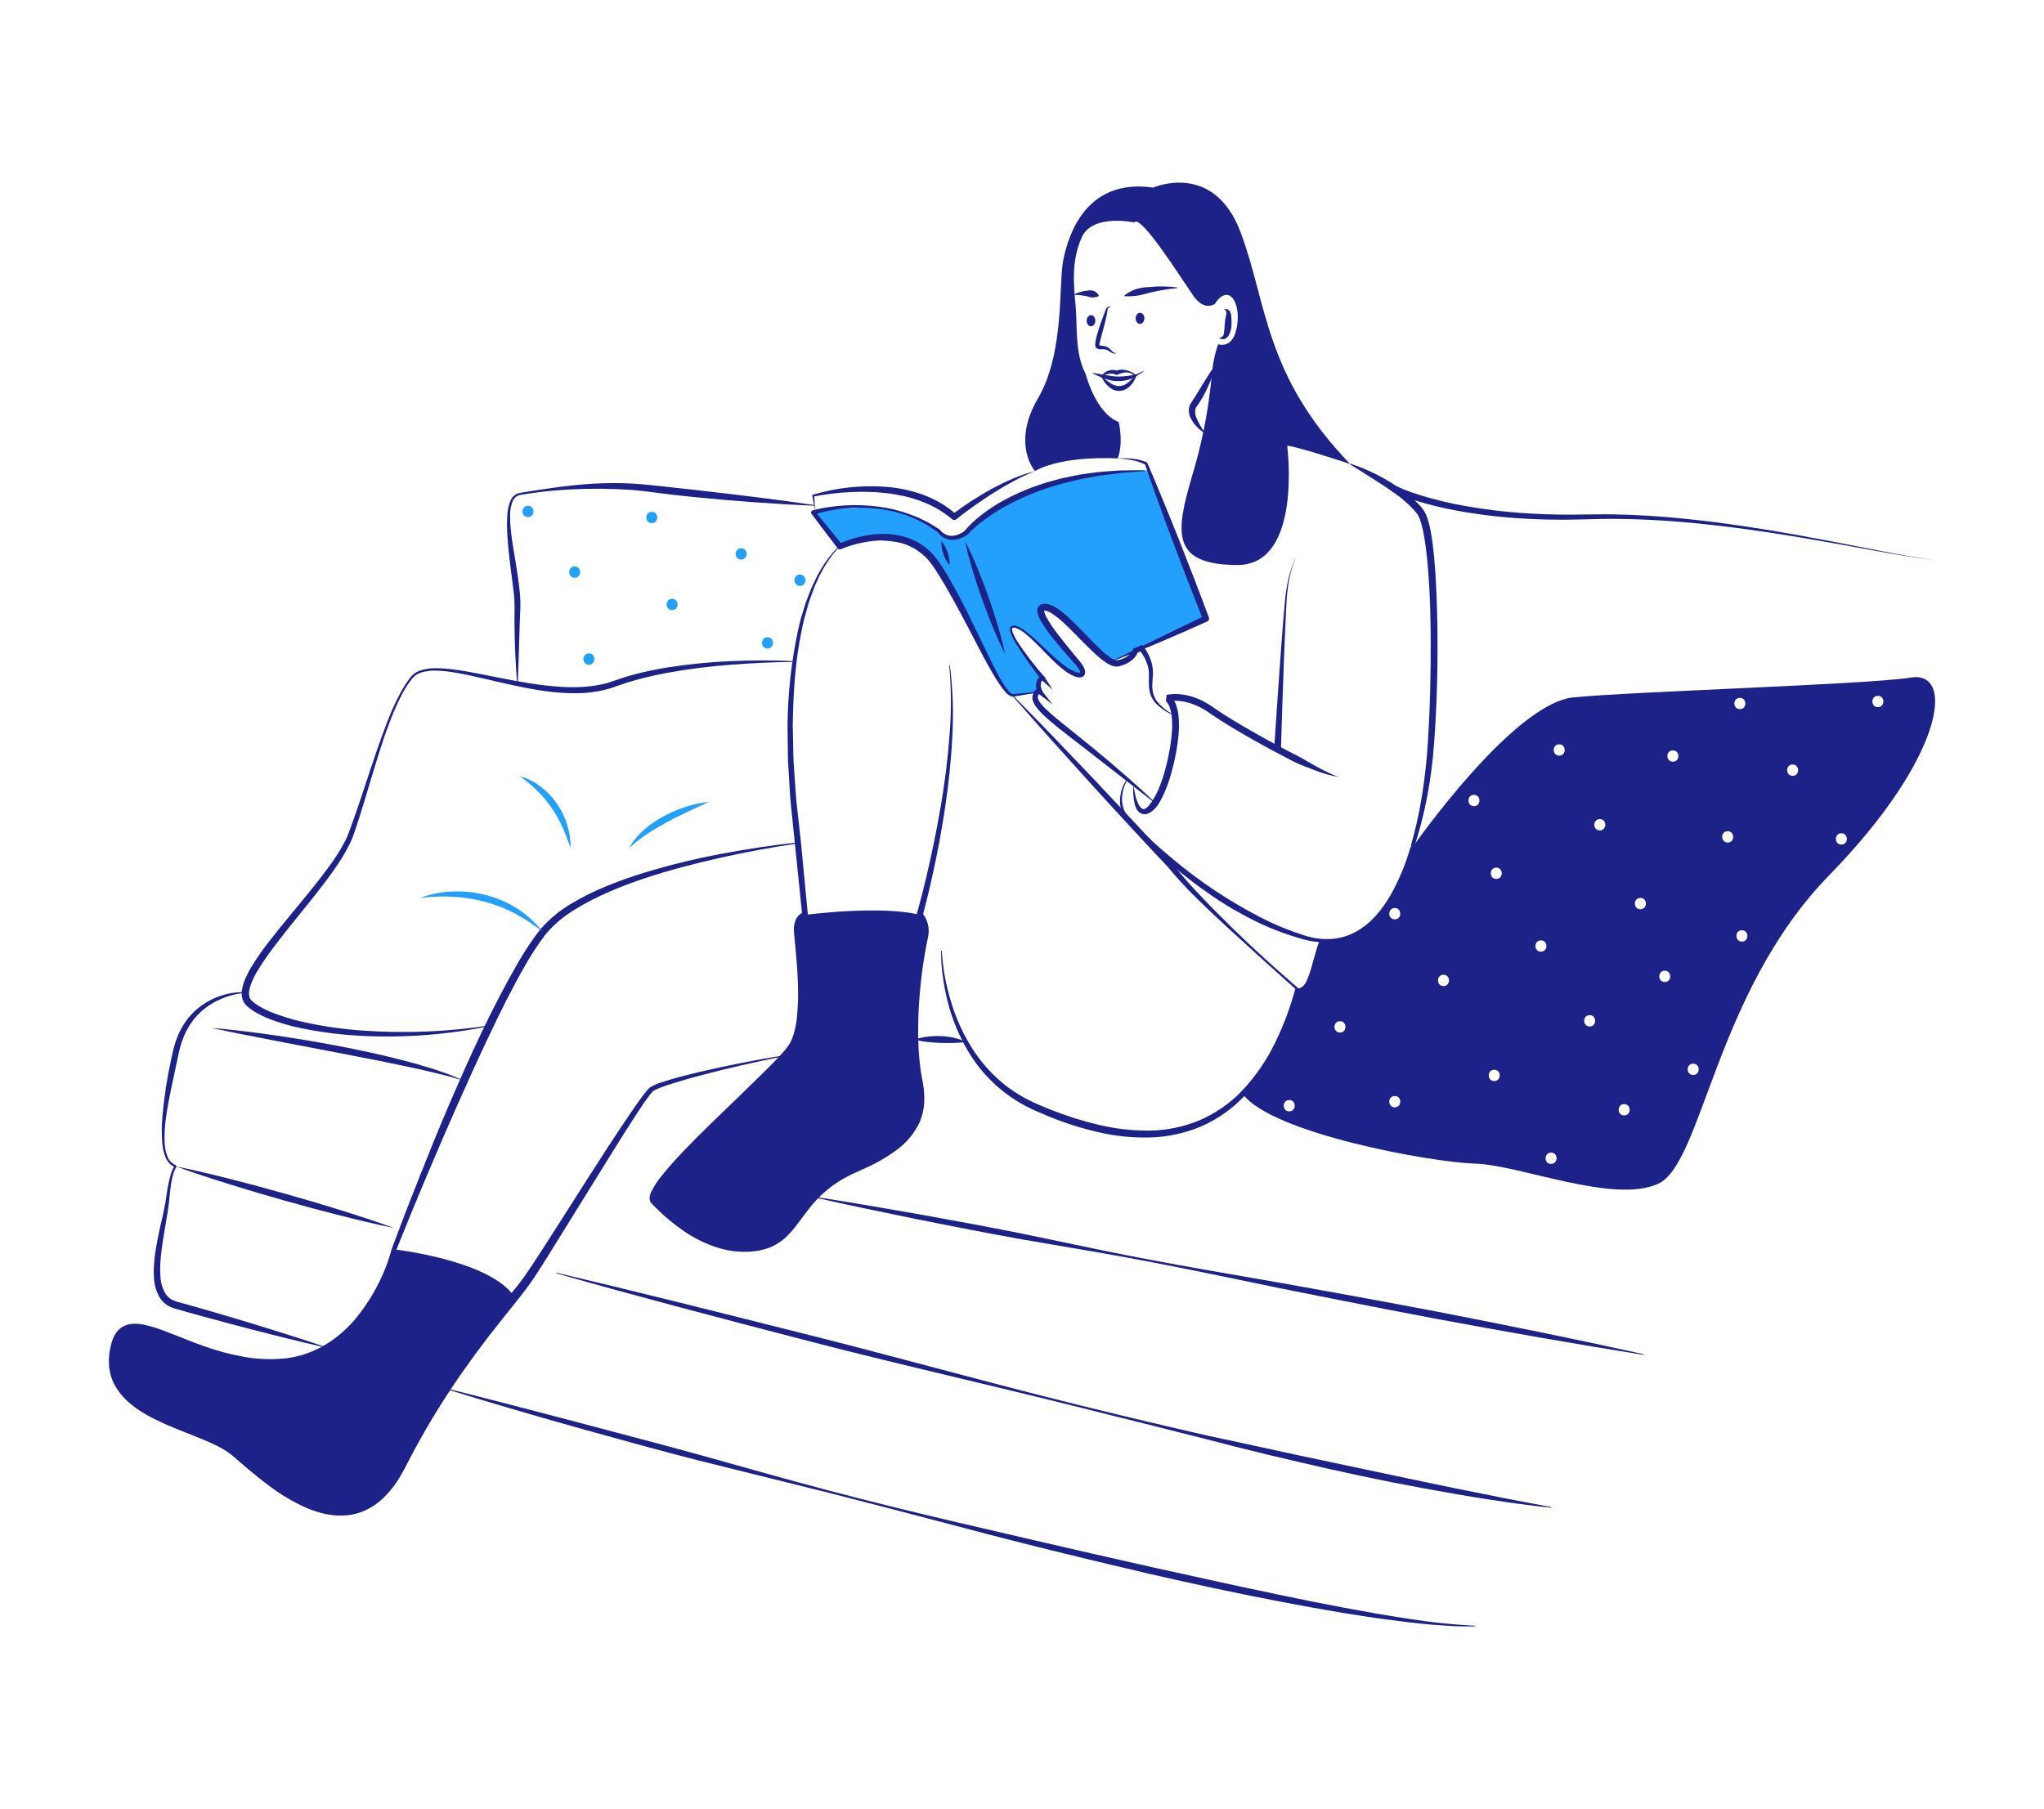 <svg width="427" height="378" viewBox="0 0 427 378" fill="none" xmlns="http://www.w3.org/2000/svg">
<path d="M175.296 114.029L170.352 107.295L173.498 106.397C173.947 106.397 176.195 106.307 181.588 105.948C186.982 105.589 193.425 109.09 195.972 110.886L198.219 112.233L201.365 111.784L203.163 110.437C213.231 100.022 231.929 98.017 240.02 98.316L251.706 129.292L232.379 138.271L222.041 129.292L218.445 126.599L217.546 127.497L219.344 131.986L225.637 138.72L226.086 140.516L225.187 141.413L221.592 138.72L214.849 132.435L212.602 131.088H211.254V131.986L215.748 139.618L217.546 141.862L217.097 144.556L212.153 145.454L210.355 145.005L195.522 118.069L190.128 113.58L182.487 112.682L175.296 114.029Z" fill="#23A0FB"/>
<path d="M399.224 141.568C389.897 143.047 341.413 144.455 328.694 145.717C316.069 146.964 295.321 176.68 294.998 177.143C294.998 177.144 294.998 177.145 294.997 177.146C294.996 177.147 294.995 177.147 294.994 177.147C291.711 187.571 285.875 197.399 275.674 196.491C275.674 196.491 274.763 207.803 270.878 206.537C268.131 216.691 264.235 223.788 259.605 228.56V228.565C265.592 236.791 298.865 242.858 308.193 243.137C317.525 243.42 337.03 251.585 346.362 247.361C355.689 243.137 358.232 207.383 382.121 182.888C406.014 158.394 408.557 140.094 399.224 141.568ZM269.322 232.212C267.794 232.212 267.799 229.85 269.322 229.85C270.854 229.85 270.849 232.212 269.322 232.212ZM279.925 215.741C278.398 215.741 278.398 213.379 279.925 213.379C281.453 213.379 281.453 215.741 279.925 215.741ZM291.374 231.367C289.846 231.367 289.846 229.004 291.374 229.004C292.901 229.004 292.901 231.367 291.374 231.367ZM291.374 192.092C289.846 192.092 289.846 189.73 291.374 189.73C292.901 189.73 292.901 192.092 291.374 192.092ZM301.551 206.031C300.023 206.031 300.028 203.669 301.551 203.669C303.083 203.669 303.078 206.031 301.551 206.031ZM307.913 168.444C306.385 168.444 306.385 166.081 307.913 166.081C309.441 166.081 309.441 168.444 307.913 168.444ZM312.154 225.881C310.627 225.881 310.627 223.518 312.154 223.518C313.682 223.518 313.682 225.881 312.154 225.881ZM312.577 183.644C311.049 183.644 311.049 181.282 312.577 181.282C314.104 181.282 314.104 183.644 312.577 183.644ZM321.909 198.849C320.377 198.849 320.381 196.487 321.909 196.487C323.437 196.487 323.432 198.849 321.909 198.849ZM324.025 243.193C322.497 243.193 322.502 240.831 324.025 240.831C325.557 240.831 325.553 243.193 324.025 243.193ZM325.723 157.883C324.196 157.883 324.196 155.521 325.723 155.521C327.251 155.521 327.251 157.883 325.723 157.883ZM332.086 214.475C330.553 214.475 330.558 212.112 332.086 212.112C333.613 212.112 333.609 214.475 332.086 214.475ZM334.207 173.509C332.674 173.509 332.679 171.147 334.207 171.147C335.734 171.147 335.73 173.509 334.207 173.509ZM339.293 233.058C337.765 233.058 337.765 230.696 339.293 230.696C340.82 230.696 340.82 233.058 339.293 233.058ZM342.685 189.98C341.157 189.98 341.157 187.618 342.685 187.618C344.213 187.618 344.213 189.98 342.685 189.98ZM347.776 205.185C346.243 205.185 346.248 202.823 347.776 202.823C349.303 202.823 349.299 205.185 347.776 205.185ZM349.469 159.15C347.942 159.15 347.946 156.787 349.469 156.787C351.002 156.787 350.997 159.15 349.469 159.15ZM353.711 224.61C352.183 224.61 352.183 222.247 353.711 222.247C355.239 222.247 355.239 224.61 353.711 224.61ZM360.923 176.046C359.39 176.046 359.395 173.684 360.923 173.684C362.45 173.684 362.445 176.046 360.923 176.046ZM363.466 145.806C364.993 145.806 364.993 148.169 363.466 148.169C361.938 148.169 361.938 145.806 363.466 145.806ZM363.888 196.737C362.36 196.737 362.36 194.375 363.888 194.375C365.416 194.375 365.416 196.737 363.888 196.737ZM374.492 162.108C372.959 162.108 372.964 159.745 374.492 159.745C376.019 159.745 376.015 162.108 374.492 162.108ZM384.668 176.467C383.141 176.467 383.141 174.104 384.668 174.104C386.196 174.104 386.196 176.467 384.668 176.467ZM392.302 147.748C390.77 147.748 390.775 145.386 392.302 145.386C393.83 145.386 393.825 147.748 392.302 147.748ZM236.953 46.477C236.953 46.477 228.33 44.647 226.069 49.433C223.808 54.22 224.266 59.252 224.691 63.793C225.115 68.333 224.478 73.717 226.811 78.151C226.811 78.151 228.825 86.281 233.702 88.181C233.702 88.181 234.762 92.51 233.49 95.783C233.49 95.783 222.252 95.044 216.209 98.423C216.209 98.423 211.227 92.827 216.845 83.219C222.463 73.611 221.086 59.252 222.146 54.184C223.206 49.116 226.811 37.186 240.911 39.192C240.911 39.192 253.527 33.596 259.146 48.483C264.764 63.37 264.022 78.257 282.045 96.945C282.045 96.945 270.595 93.144 268.899 93.144C268.899 93.144 272.185 118.167 258.404 118.061C244.622 117.955 245.47 111.409 249.18 98.951C252.891 86.493 252.997 78.046 253.526 75.512C253.752 74.293 254.071 73.093 254.481 71.922C254.481 71.922 257.662 73.154 258.439 68.015C259.216 62.877 256.53 59.217 253.774 63.511C253.774 63.511 251.583 65.13 249.251 61.751C246.918 58.372 238.225 44.577 236.953 46.477Z" fill="#1D2289"/>
<path d="M233.488 95.783C234.505 95.714 235.527 95.733 236.541 95.84C237.053 95.897 237.561 95.982 238.064 96.093C238.573 96.215 239.07 96.381 239.55 96.588C239.607 96.613 239.653 96.659 239.678 96.715L239.687 96.739C240.263 98.068 240.829 99.401 241.386 100.739C241.95 102.073 242.505 103.41 243.051 104.751C244.16 107.427 245.229 110.118 246.307 112.805L249.468 120.896C250.492 123.604 251.547 126.301 252.543 129.019L252.551 129.039C252.606 129.191 252.601 129.357 252.539 129.506C252.476 129.654 252.359 129.774 252.212 129.841C250.548 130.585 248.893 131.343 247.219 132.064C245.547 132.788 243.882 133.524 242.199 134.224C240.521 134.934 238.836 135.627 237.143 136.305C235.451 136.983 233.747 137.637 232.023 138.234L236.931 135.832L241.832 133.424L246.74 131.033L251.658 128.664L251.326 129.485C250.237 126.801 249.207 124.096 248.146 121.402L245.053 113.286C244.046 110.571 243.029 107.86 242.054 105.133C241.558 103.773 241.07 102.409 240.592 101.043C240.108 99.678 239.631 98.31 239.162 96.939L239.299 97.09C238.413 96.646 237.468 96.329 236.493 96.147C235.502 95.952 234.497 95.83 233.488 95.783Z" fill="#1D2289"/>
<path d="M239.142 98.423L234.082 98.82L231.571 99.152L230.316 99.307L229.69 99.387L229.069 99.503C227.417 99.836 225.745 100.048 224.123 100.497C223.309 100.705 222.487 100.879 221.678 101.099L219.272 101.832C216.085 102.848 213.004 104.167 210.071 105.771L208.989 106.396L208.448 106.709L207.926 107.049L206.876 107.725C206.528 107.951 206.201 108.208 205.862 108.448C204.514 109.395 203.267 110.477 202.139 111.676L202.095 111.725C202.076 111.746 202.053 111.764 202.029 111.779L201.29 112.204C201.024 112.315 200.768 112.446 200.492 112.537C199.933 112.73 199.342 112.819 198.75 112.799C198.151 112.757 197.571 112.576 197.054 112.271C196.543 111.969 196.105 111.557 195.773 111.066L195.861 111.16L194.465 110.217L193.765 109.744C193.527 109.595 193.27 109.477 193.023 109.342L191.527 108.554C191.011 108.328 190.485 108.121 189.962 107.91L189.174 107.598L188.363 107.355C187.819 107.2 187.285 107.012 186.734 106.885L185.073 106.542C184.521 106.42 183.953 106.383 183.394 106.299C181.147 106.032 178.877 106.006 176.624 106.22C174.382 106.419 172.168 106.85 170.015 107.504L170.229 106.807L173.094 110.304L175.936 113.819L175.203 113.646C177.327 112.687 179.583 112.044 181.896 111.739C184.235 111.391 186.622 111.527 188.906 112.138C190.061 112.466 191.164 112.951 192.185 113.579C193.199 114.22 194.124 114.992 194.933 115.876C195.701 116.76 196.393 117.708 197.001 118.708C197.605 119.675 198.187 120.652 198.748 121.639C201.006 125.581 202.94 129.669 204.904 133.724C205.892 135.749 206.853 137.784 207.871 139.782C208.385 140.778 208.913 141.766 209.499 142.709C209.785 143.178 210.099 143.63 210.439 144.063C210.727 144.477 211.116 144.812 211.569 145.038L211.471 145.033C213.388 144.849 215.303 144.655 217.221 144.491L217.24 144.632C215.342 144.96 213.441 145.259 211.541 145.568L211.538 145.569C211.507 145.574 211.474 145.572 211.443 145.563C211.128 145.473 210.836 145.316 210.589 145.102C210.357 144.913 210.141 144.705 209.943 144.481C209.565 144.043 209.213 143.584 208.888 143.106C208.238 142.162 207.656 141.186 207.09 140.204C205.96 138.239 204.905 136.241 203.872 134.237C201.801 130.232 199.716 126.245 197.467 122.375C196.899 121.411 196.315 120.459 195.714 119.52C195.152 118.592 194.514 117.713 193.806 116.89C192.373 115.313 190.537 114.152 188.495 113.53C186.405 112.939 184.215 112.782 182.062 113.071C179.881 113.333 177.747 113.893 175.719 114.732L175.685 114.746C175.564 114.797 175.43 114.805 175.303 114.772C175.177 114.738 175.065 114.663 174.986 114.559L172.244 110.966L169.526 107.354L169.508 107.331C169.44 107.239 169.41 107.125 169.426 107.012C169.442 106.899 169.503 106.797 169.595 106.728C169.638 106.696 169.687 106.672 169.74 106.657C170.86 106.356 171.997 106.123 173.145 105.958C173.713 105.861 174.287 105.813 174.858 105.738C175.43 105.681 176.004 105.647 176.577 105.6C178.871 105.474 181.172 105.559 183.451 105.854C185.732 106.134 187.972 106.681 190.125 107.481C190.658 107.694 191.201 107.884 191.733 108.103L193.281 108.862C193.537 108.993 193.802 109.108 194.052 109.251L194.789 109.701L196.265 110.603C196.287 110.616 196.306 110.633 196.321 110.654L196.354 110.696C196.644 111.074 197.012 111.386 197.433 111.61C197.85 111.831 198.313 111.953 198.785 111.964C199.263 111.955 199.735 111.861 200.18 111.685C200.406 111.6 200.623 111.473 200.845 111.372L201.477 110.969L201.366 111.072C202.487 109.745 203.754 108.547 205.143 107.5C206.504 106.449 207.943 105.501 209.448 104.666C212.455 103.016 215.633 101.695 218.926 100.727L221.398 100.041C222.227 99.835 223.068 99.678 223.903 99.502C224.74 99.329 225.573 99.146 226.422 99.048L228.955 98.697C230.645 98.487 232.351 98.423 234.045 98.3C235.745 98.272 237.445 98.269 239.14 98.281L239.142 98.423Z" fill="#1D2289"/>
<path d="M209.949 136.573C208.976 134.711 208.136 132.803 207.342 130.879C206.933 129.921 206.571 128.947 206.188 127.98L205.108 125.054C204.411 123.094 203.765 121.117 203.17 119.125C202.574 117.131 202.024 115.121 201.609 113.064C202.583 114.924 203.424 116.832 204.218 118.756C205.01 120.681 205.758 122.621 206.449 124.582L207.455 127.534C207.766 128.526 208.1 129.511 208.385 130.512C208.982 132.506 209.531 134.516 209.949 136.573ZM198.358 118.061C198.052 117.719 197.791 117.339 197.582 116.93C197.376 116.539 197.202 116.132 197.06 115.714C196.917 115.296 196.807 114.867 196.732 114.432C196.649 113.981 196.626 113.521 196.662 113.064C196.969 113.405 197.23 113.785 197.439 114.194C197.644 114.585 197.818 114.992 197.959 115.411C198.101 115.829 198.211 116.258 198.286 116.693C198.368 117.145 198.392 117.604 198.357 118.061H198.358ZM170.321 106.951C170.097 105.831 169.882 104.71 169.677 103.587C169.669 103.542 169.678 103.495 169.702 103.456C169.726 103.417 169.763 103.388 169.807 103.374L169.821 103.369C172.314 102.624 174.87 102.113 177.458 101.842C180.057 101.554 182.678 101.519 185.284 101.737C187.915 101.957 190.505 102.526 192.985 103.43C194.225 103.903 195.425 104.479 196.57 105.149C197.714 105.831 198.79 106.618 199.786 107.501L198.932 107.481C200.238 106.491 201.581 105.551 202.958 104.661C204.336 103.782 205.733 102.932 207.17 102.152C208.606 101.372 210.075 100.658 211.578 100.011C213.081 99.374 214.626 98.843 216.204 98.423C214.708 99.044 213.241 99.735 211.81 100.493C210.391 101.267 208.992 102.069 207.63 102.932C206.272 103.801 204.924 104.684 203.615 105.622C202.307 106.555 200.996 107.511 199.763 108.511C199.645 108.606 199.498 108.658 199.347 108.658C199.195 108.658 199.049 108.606 198.931 108.51L198.908 108.491C197.953 107.694 196.936 106.975 195.866 106.341C194.781 105.724 193.649 105.193 192.482 104.752C191.307 104.31 190.104 103.947 188.881 103.666C187.651 103.397 186.408 103.186 185.151 103.031C183.893 102.886 182.627 102.81 181.356 102.776C180.083 102.738 178.809 102.755 177.537 102.828C174.981 102.95 172.438 103.259 169.928 103.753L170.073 103.535C170.166 104.672 170.249 105.811 170.321 106.951ZM175.5 114.247C175.184 114.509 174.889 114.794 174.618 115.102L174.204 115.559C174.073 115.717 173.952 115.886 173.826 116.048C173.323 116.699 172.856 117.378 172.426 118.079C171.99 118.776 171.63 119.52 171.23 120.238C170.869 120.977 170.556 121.74 170.217 122.489C170.045 122.862 169.895 123.246 169.767 123.637L169.355 124.801L168.943 125.963C168.815 126.354 168.72 126.756 168.607 127.151L167.947 129.529C167.742 130.326 167.602 131.139 167.426 131.942C166.085 138.395 165.71 145.004 165.611 151.589L165.713 156.534C165.735 157.358 165.735 158.182 165.774 159.005L165.942 161.474L166.278 166.411C166.414 168.055 166.633 169.695 166.806 171.337C166.985 172.98 167.184 174.619 167.347 176.263L167.82 181.209L168.765 191.099L168.815 191.618L168.276 191.735C168.19 191.76 168.106 191.795 168.026 191.836C167.928 191.89 167.837 191.955 167.752 192.028C167.572 192.183 167.425 192.371 167.319 192.583C167.087 193.065 166.966 193.593 166.967 194.128C166.946 194.679 167.014 195.313 167.053 195.921L167.195 197.77C167.385 200.24 167.532 202.721 167.568 205.207C167.629 207.7 167.509 210.194 167.208 212.669C167.055 213.918 166.786 215.15 166.404 216.35C166.207 216.957 165.956 217.546 165.655 218.109C165.334 218.663 164.957 219.182 164.531 219.659C162.885 221.547 161.097 223.263 159.321 224.995L153.944 230.131C150.354 233.547 146.811 237.012 143.402 240.596C141.686 242.37 140.067 244.236 138.553 246.184C137.799 247.135 137.156 248.169 136.636 249.265C136.412 249.79 136.248 250.41 136.442 250.78C136.503 250.884 136.581 250.978 136.672 251.057L136.998 251.383C137.214 251.603 137.438 251.813 137.66 252.026C139.43 253.729 141.356 255.262 143.413 256.605C145.454 257.944 147.675 258.987 150.01 259.704C152.322 260.412 154.754 260.643 157.158 260.383C158.341 260.278 159.499 259.987 160.589 259.519C161.66 259.04 162.636 258.371 163.468 257.545C165.155 255.881 166.435 253.74 167.991 251.766C169.533 249.743 171.363 247.956 173.422 246.459C174.458 245.721 175.545 245.057 176.675 244.471L177.524 244.04L178.387 243.643L180.066 242.868C182.286 241.877 184.391 240.647 186.342 239.199C188.26 237.817 189.786 235.964 190.772 233.821C191.209 232.749 191.474 231.616 191.558 230.463C191.628 229.282 191.571 228.097 191.388 226.929C191.307 226.33 191.181 225.756 191.076 225.135C190.957 224.513 190.858 223.887 190.781 223.259C190.612 222.009 190.522 220.759 190.445 219.509C190.314 217.011 190.32 214.517 190.417 212.027C190.602 207.044 191.195 202.085 192.187 197.198L192.583 195.386C192.809 194.319 192.642 193.206 192.113 192.25C191.98 192.015 191.827 191.791 191.656 191.581C191.666 191.698 191.415 190.437 191.531 190.944L191.546 190.889L191.578 190.779L191.64 190.558L191.763 190.114C192.421 187.741 193.014 185.345 193.589 182.947C194.714 178.144 195.697 173.309 196.537 168.444C197.372 163.58 197.976 158.686 198.348 153.76C198.772 148.84 198.751 143.892 198.287 138.975L198.428 138.957C199.047 143.878 199.221 148.844 198.948 153.796C198.714 158.748 198.184 163.685 197.456 168.588C196.734 173.493 195.81 178.367 194.736 183.208C194.19 185.627 193.626 188.041 192.993 190.444L192.875 190.895L192.813 191.122L192.783 191.235L192.767 191.292C192.878 191.835 192.593 190.616 192.643 190.76C192.867 191.027 193.068 191.313 193.243 191.614C193.942 192.837 194.177 194.27 193.903 195.651L193.531 197.468C192.611 202.291 192.055 207.176 191.869 212.082C191.781 214.534 191.782 216.989 191.917 219.429C191.996 220.648 192.087 221.866 192.253 223.066C192.325 223.669 192.428 224.263 192.539 224.853C192.641 225.45 192.781 226.086 192.868 226.712C193.07 227.988 193.134 229.281 193.059 230.57C192.971 231.888 192.666 233.182 192.157 234.4C191.056 236.773 189.356 238.82 187.224 240.343C185.179 241.84 182.976 243.109 180.654 244.127L178.948 244.9L178.118 245.273L177.305 245.679C176.228 246.227 175.191 246.851 174.201 247.544C172.233 248.954 170.482 250.642 169.003 252.556C168.244 253.508 167.526 254.508 166.776 255.506C166.03 256.536 165.201 257.504 164.297 258.401C163.354 259.312 162.252 260.046 161.047 260.566C159.847 261.065 158.575 261.371 157.278 261.472C154.729 261.717 152.155 261.431 149.723 260.631C147.32 259.844 145.042 258.721 142.956 257.296C140.885 255.886 138.949 254.289 137.172 252.524C136.95 252.305 136.727 252.087 136.512 251.861L136.187 251.525C136.127 251.467 136.07 251.405 136.017 251.339C135.949 251.26 135.891 251.172 135.846 251.078C135.692 250.728 135.655 250.338 135.741 249.966C135.808 249.639 135.912 249.32 136.051 249.017C136.609 247.882 137.295 246.816 138.097 245.838C139.643 243.878 141.323 242.047 143.038 240.252C146.468 236.665 150.075 233.261 153.632 229.809L158.963 224.631C160.716 222.888 162.502 221.159 164.085 219.287C164.476 218.833 164.82 218.34 165.11 217.816C165.381 217.281 165.604 216.724 165.777 216.15C166.121 214.984 166.355 213.788 166.477 212.578C166.721 210.136 166.788 207.68 166.677 205.229C166.591 202.77 166.396 200.315 166.158 197.859L165.978 196.013C165.927 195.389 165.844 194.792 165.851 194.104C165.841 193.398 165.992 192.699 166.292 192.06C166.459 191.714 166.693 191.405 166.98 191.15C167.129 191.019 167.292 190.904 167.465 190.808C167.658 190.701 167.866 190.624 168.081 190.578L167.592 191.213L165.561 171.46C165.4 169.81 165.194 168.165 165.071 166.511L164.772 161.538L164.623 159.053C164.591 158.224 164.596 157.392 164.581 156.562L164.519 151.58C164.583 144.925 165.312 138.294 166.696 131.783C166.89 130.974 167.047 130.157 167.27 129.355L167.999 126.965C168.125 126.568 168.234 126.167 168.375 125.775L168.828 124.61L169.281 123.446C169.422 123.054 169.586 122.67 169.772 122.297C170.138 121.548 170.478 120.787 170.866 120.051C171.295 119.335 171.681 118.594 172.144 117.902C172.601 117.204 173.1 116.534 173.638 115.895C173.773 115.736 173.901 115.572 174.041 115.417L174.479 114.969C174.769 114.666 175.083 114.386 175.417 114.132L175.5 114.247Z" fill="#1D2289"/>
<path d="M192.146 191.156C184.088 189.078 168.186 191.156 168.186 191.156C168.186 191.156 166.278 191.475 166.419 194.572C166.56 197.669 168.657 213.154 165.064 218.504C161.472 223.853 132.918 247.644 136.311 251.163C139.703 254.682 148.043 262.284 157.796 260.876C167.549 259.468 165.571 249.896 178.999 244.124C192.427 238.353 193.276 232.159 191.863 225.261C190.553 218.873 190.82 206.206 193.224 195.648C193.406 194.867 193.402 194.055 193.215 193.276C193.028 192.496 192.662 191.771 192.146 191.156Z" fill="#1D2289"/>
<path d="M191.104 217.213C191.964 216.908 192.857 216.703 193.764 216.601C194.657 216.493 195.557 216.454 196.456 216.486C197.359 216.515 198.258 216.624 199.142 216.811C200.044 216.992 200.914 217.305 201.723 217.741C200.83 217.847 199.932 217.907 199.033 217.92C198.157 217.94 197.28 217.934 196.404 217.902C195.524 217.872 194.645 217.808 193.77 217.712C192.869 217.62 191.977 217.453 191.104 217.213ZM166.714 176.224C161.314 177.016 155.95 178.004 150.621 179.188C145.306 180.394 140.023 181.742 134.864 183.453C129.716 185.164 124.654 187.226 120.092 190.042C117.816 191.4 115.777 193.116 114.053 195.124C112.425 197.261 110.948 199.508 109.633 201.85C106.944 206.543 104.536 211.413 102.209 216.319C99.868 221.219 97.644 226.179 95.436 231.148C91.045 241.094 86.796 251.116 82.77 261.219L82.786 261.167C82.376 262.563 81.884 263.933 81.313 265.271C80.751 266.605 80.125 267.91 79.435 269.184C78.071 271.743 76.412 274.134 74.49 276.308C72.564 278.492 70.288 280.341 67.753 281.781C66.48 282.491 65.138 283.07 63.747 283.508L63.228 283.678L62.698 283.812L61.638 284.078L60.562 284.269L60.024 284.365L59.481 284.422C56.586 284.722 53.664 284.621 50.798 284.121C47.944 283.626 45.136 282.894 42.406 281.93C39.675 280.991 36.993 279.928 34.302 278.955C32.975 278.457 31.615 278.052 30.231 277.744C29.561 277.599 28.876 277.527 28.19 277.529C27.861 277.531 27.532 277.563 27.208 277.622C26.9 277.691 26.602 277.8 26.322 277.945C26.046 278.088 25.791 278.267 25.562 278.477C25.457 278.593 25.36 278.719 25.258 278.838C25.208 278.9 25.154 278.957 25.108 279.021L24.987 279.233L24.743 279.653L24.558 280.116C24.428 280.428 24.327 280.75 24.254 281.079C23.922 282.41 23.807 283.786 23.912 285.154C24.029 286.502 24.443 287.808 25.126 288.978C25.828 290.147 26.728 291.187 27.786 292.051C29.908 293.823 32.467 295.085 35.07 296.205C37.685 297.325 40.391 298.274 43.084 299.355C44.451 299.891 45.788 300.501 47.089 301.181C47.755 301.54 48.397 301.943 49.01 302.387L49.472 302.737L49.893 303.084L50.723 303.779C52.916 305.639 55.093 307.468 57.391 309.127C59.645 310.799 62.081 312.215 64.651 313.349C67.19 314.446 69.939 315.039 72.567 314.704C73.877 314.532 75.139 314.102 76.28 313.437C76.574 313.286 76.856 313.111 77.12 312.913C77.387 312.714 77.665 312.531 77.924 312.322C78.438 311.889 78.923 311.422 79.375 310.925C80.295 309.912 81.109 308.809 81.804 307.632C82.152 307.037 82.466 306.416 82.8 305.811L83.794 303.891C86.456 298.768 89.391 293.791 92.587 288.981C95.81 284.191 99.272 279.566 102.887 275.086C104.683 272.84 106.53 270.632 108.291 268.405C109.158 267.289 109.98 266.139 110.754 264.957C111.549 263.776 112.325 262.57 113.107 261.372C119.335 251.746 125.333 241.962 131.802 232.452C132.205 231.857 132.612 231.264 133.034 230.677C133.453 230.09 133.861 229.498 134.313 228.922C134.539 228.632 134.744 228.342 134.986 228.054L135.377 227.622L135.573 227.408C135.637 227.327 135.714 227.258 135.801 227.203C136.459 226.795 137.167 226.473 137.908 226.245C140.668 225.299 143.464 224.615 146.27 223.948C151.884 222.642 157.533 221.525 163.216 220.599L163.251 220.784C157.618 221.949 152.003 223.195 146.453 224.672C145.067 225.039 143.686 225.426 142.31 225.832C140.937 226.236 139.565 226.656 138.241 227.152C137.907 227.271 137.591 227.414 137.266 227.543C136.978 227.667 136.703 227.817 136.442 227.99C136.376 228.031 136.32 228.084 136.277 228.148L136.116 228.336L135.793 228.709C135.58 228.974 135.376 229.275 135.166 229.556C134.744 230.118 134.351 230.717 133.95 231.306C133.547 231.896 133.153 232.492 132.767 233.093C129.645 237.889 126.666 242.792 123.634 247.66L114.567 262.295C113.798 263.51 113.038 264.727 112.247 265.936C111.466 267.165 110.635 268.361 109.757 269.524C107.994 271.828 106.173 274.036 104.396 276.281C100.829 280.756 97.439 285.35 94.282 290.1C91.122 294.846 88.219 299.758 85.587 304.814L84.597 306.71C84.235 307.358 83.894 308.015 83.513 308.653C82.739 309.941 81.835 311.147 80.814 312.252C80.296 312.813 79.74 313.338 79.151 313.824C78.851 314.063 78.527 314.277 78.215 314.504C77.902 314.732 77.571 314.935 77.226 315.111C75.868 315.884 74.369 316.382 72.817 316.576C71.286 316.752 69.736 316.688 68.225 316.384C66.748 316.094 65.308 315.638 63.933 315.026C61.246 313.819 58.702 312.317 56.35 310.547C54.002 308.821 51.787 306.941 49.622 305.06L48.81 304.362L48.404 304.018L48.01 303.714C47.465 303.308 46.893 302.939 46.299 302.608C45.06 301.941 43.786 301.34 42.482 300.809C39.853 299.713 37.139 298.721 34.483 297.542C31.833 296.365 29.188 295.009 26.927 293.044C25.776 292.062 24.804 290.89 24.055 289.579C23.314 288.247 22.876 286.768 22.774 285.248C22.686 283.753 22.841 282.254 23.234 280.808C23.325 280.44 23.447 280.079 23.598 279.731L23.823 279.201L24.127 278.696L24.28 278.444C24.337 278.364 24.408 278.29 24.472 278.212C24.605 278.061 24.733 277.906 24.872 277.761C25.174 277.488 25.514 277.258 25.88 277.077C26.24 276.898 26.623 276.766 27.018 276.685C27.402 276.62 27.792 276.589 28.181 276.593C28.935 276.602 29.685 276.693 30.419 276.864C31.837 277.206 33.231 277.646 34.588 278.182C37.291 279.204 39.928 280.335 42.635 281.274C45.324 282.242 48.091 282.984 50.905 283.49C53.712 283.999 56.575 284.117 59.415 283.84L59.945 283.789L60.469 283.7L61.518 283.521L62.551 283.262L63.066 283.13L63.57 282.961C64.922 282.529 66.227 281.96 67.462 281.263C69.934 279.853 72.143 278.029 73.994 275.872C77.671 271.519 80.35 266.418 81.843 260.927L81.852 260.895L81.86 260.874C83.763 255.767 85.723 250.684 87.739 245.626C89.754 240.565 91.795 235.513 93.95 230.506C98.263 220.497 102.773 210.552 108.27 201.062C109.642 198.664 111.181 196.366 112.876 194.183C114.721 192.059 116.901 190.249 119.33 188.823C121.7 187.397 124.181 186.164 126.749 185.134C129.296 184.087 131.891 183.176 134.513 182.37C139.754 180.768 145.08 179.458 150.467 178.447C155.844 177.431 161.249 176.58 166.692 176.037L166.714 176.224Z" fill="#1D2289"/>
<path d="M82.316 261.048C82.316 261.048 102.358 263.275 107.461 270.944C103.221 276.857 93.906 285.934 83.729 306.206C73.552 326.477 55.741 309.022 48.956 303.391C42.171 297.759 21.534 296.352 23.418 282.555C25.309 268.76 39.91 285.371 58.285 284.245C76.661 283.118 82.316 261.046 82.316 261.046L82.316 261.048ZM211.566 145.253C212.985 146.677 214.393 148.112 215.789 149.556C217.19 150.997 218.6 152.428 219.984 153.884L228.312 162.597C231.076 165.514 233.828 168.44 236.57 171.376C237.949 172.835 239.318 174.305 240.676 175.786C242.044 177.258 243.401 178.739 244.75 180.228L244.77 180.251L244.785 180.27C246.685 182.686 248.706 185.004 250.841 187.216C252.963 189.458 255.146 191.648 257.354 193.815C259.566 195.977 261.815 198.102 264.101 200.188C266.384 202.278 268.729 204.299 271.043 206.352L271.158 206.454L271.119 206.601C270.576 208.618 269.966 210.618 269.291 212.595C268.614 214.578 267.833 216.524 266.95 218.424C265.217 222.279 262.875 225.832 260.012 228.948L260.169 228.56V228.565L260.171 228.786L260.012 228.952C257.476 231.65 254.423 233.813 251.033 235.314C247.619 236.77 243.958 237.568 240.246 237.667C236.562 237.763 232.881 237.38 229.297 236.528C225.734 235.701 222.246 234.581 218.869 233.178C218.026 232.833 217.188 232.477 216.355 232.109C215.938 231.935 215.522 231.716 215.107 231.518C214.696 231.307 214.269 231.127 213.875 230.885C208.992 228.219 204.934 224.274 202.142 219.476C200.3 216.324 198.907 212.931 198.003 209.397C197.546 207.642 197.199 205.861 196.962 204.063C196.707 202.272 196.585 200.464 196.598 198.655L196.74 198.656C196.954 202.239 197.594 205.784 198.646 209.217C199.648 212.643 201.123 215.914 203.029 218.936C204.904 221.947 207.289 224.612 210.078 226.812C211.477 227.89 212.967 228.844 214.533 229.664C214.914 229.888 215.327 230.05 215.724 230.244C216.127 230.427 216.512 230.631 216.931 230.8C217.754 231.156 218.584 231.496 219.416 231.829C222.736 233.157 226.152 234.235 229.635 235.053C233.096 235.873 236.645 236.268 240.203 236.23C243.743 236.178 247.242 235.459 250.513 234.109C253.771 232.714 256.723 230.699 259.205 228.178L259.048 228.565V228.56L259.051 228.331L259.206 228.172C262.068 225.197 264.449 221.797 266.263 218.094C267.187 216.24 268.011 214.337 268.733 212.396C269.468 210.456 270.085 208.473 270.644 206.473L270.72 206.722L263.801 200.517C261.504 198.439 259.213 196.353 256.929 194.26C254.646 192.164 252.382 190.044 250.177 187.861C247.932 185.696 245.813 183.405 243.831 180.999L243.866 181.041C241.102 178.126 238.373 175.18 235.65 172.225C232.924 169.274 230.211 166.311 227.51 163.338L219.442 154.384C218.092 152.896 216.77 151.383 215.438 149.879C214.106 148.375 212.781 146.865 211.462 145.349L211.566 145.253ZM241.009 167.596L227.714 157.23C225.494 155.512 223.266 153.806 221.055 152.05C219.956 151.162 218.866 150.258 217.827 149.257C217.293 148.746 216.805 148.189 216.367 147.594C216.128 147.264 215.935 146.904 215.794 146.522C215.624 146.061 215.626 145.554 215.8 145.094L215.761 145.282C215.772 145.109 215.808 144.938 215.868 144.774C215.934 144.582 216.044 144.408 216.189 144.265C216.365 144.094 216.598 143.993 216.844 143.979C217.039 143.97 217.233 144.001 217.415 144.072L216.76 144.776C216.643 144.483 216.558 144.178 216.505 143.867C216.446 143.553 216.43 143.232 216.457 142.914C216.487 142.57 216.589 142.236 216.756 141.934C216.941 141.631 217.198 141.378 217.503 141.196L217.392 141.849C215.513 139.453 213.772 136.953 212.175 134.362C211.769 133.705 211.424 133.012 211.144 132.293C211.076 132.101 211.025 131.903 210.994 131.702C210.944 131.462 210.985 131.212 211.108 131C211.193 130.885 211.313 130.8 211.451 130.759C211.564 130.731 211.68 130.717 211.797 130.717C211.905 130.721 212.012 130.731 212.119 130.747C212.219 130.772 212.322 130.794 212.42 130.824C213.153 131.11 213.833 131.512 214.435 132.016C215.035 132.489 215.618 132.984 216.182 133.499C217.305 134.528 218.397 135.582 219.503 136.612C220.569 137.657 221.718 138.615 222.939 139.476C223.536 139.876 224.18 140.202 224.857 140.445C225.107 140.545 225.38 140.575 225.646 140.531C225.685 140.497 225.635 140.549 225.651 140.506C225.65 140.402 225.629 140.299 225.589 140.204C225.285 139.586 224.879 139.023 224.387 138.539L222.884 136.835C221.88 135.695 220.89 134.537 219.944 133.334C218.958 132.13 218.074 130.846 217.302 129.496C217.097 129.122 216.93 128.728 216.803 128.321C216.727 128.07 216.689 127.81 216.691 127.548C216.694 127.374 216.726 127.202 216.786 127.038C216.862 126.84 216.985 126.663 217.145 126.523C217.413 126.302 217.747 126.174 218.094 126.16C218.351 126.148 218.608 126.165 218.861 126.209C219.299 126.309 219.722 126.468 220.117 126.682C220.828 127.069 221.498 127.527 222.114 128.051C222.712 128.546 223.291 129.064 223.849 129.603C226.079 131.712 228.063 134.018 230.251 136.019C230.781 136.509 231.342 136.963 231.932 137.379C232.202 137.566 232.491 137.725 232.794 137.853C232.918 137.901 233.047 137.935 233.179 137.954C233.23 137.966 233.283 137.968 233.334 137.959C233.358 137.958 233.382 137.959 233.406 137.96L233.531 137.931C234.202 137.799 234.845 137.549 235.429 137.193C235.7 137.018 235.948 136.807 236.165 136.568C236.269 136.452 236.363 136.327 236.444 136.195C236.513 136.083 236.572 135.965 236.619 135.842L236.722 135.543L236.946 135.448L238.189 134.919L238.583 134.751L238.831 135.057C239.283 135.611 239.667 136.218 239.974 136.864C240.282 137.5 240.516 138.169 240.672 138.858C240.827 139.55 240.886 140.26 240.848 140.969C240.807 141.644 240.742 142.307 240.723 142.957C240.692 143.594 240.749 144.233 240.891 144.855C241.049 145.47 241.326 146.048 241.707 146.557C242.55 147.573 243.568 148.432 244.713 149.093L244.643 149.217C243.403 148.642 242.284 147.837 241.348 146.843C240.886 146.309 240.534 145.69 240.311 145.021C240.107 144.352 240.003 143.656 240.004 142.956C239.988 142.27 240.018 141.599 240.024 140.94C240.024 140.312 239.938 139.686 239.768 139.08C239.417 137.873 238.815 136.753 238 135.793L238.642 135.931L237.418 136.499L237.744 136.105C237.679 136.343 237.583 136.572 237.458 136.785C237.347 136.979 237.22 137.162 237.076 137.333C236.797 137.666 236.473 137.96 236.116 138.208C235.418 138.669 234.644 139.003 233.829 139.194L233.678 139.233L233.465 139.259C233.329 139.279 233.191 139.281 233.055 139.263C232.81 139.24 232.568 139.187 232.336 139.106C231.933 138.955 231.547 138.762 231.186 138.529C230.518 138.098 229.885 137.615 229.295 137.084C226.983 135.019 224.952 132.769 222.798 130.694C222.268 130.18 221.718 129.686 221.15 129.213C220.612 128.753 220.034 128.343 219.421 127.988C219.152 127.835 218.864 127.716 218.565 127.637C218.443 127.617 218.321 127.605 218.198 127.603C218.086 127.604 218.047 127.641 218.092 127.608C218.138 127.562 218.132 127.513 218.124 127.597C218.124 127.714 218.141 127.83 218.175 127.941C218.269 128.258 218.394 128.564 218.548 128.857C219.26 130.146 220.077 131.374 220.99 132.53C221.9 133.721 222.848 134.89 223.806 136.058L225.254 137.808C225.823 138.409 226.279 139.108 226.599 139.87C226.69 140.13 226.715 140.409 226.674 140.681C226.643 140.865 226.563 141.036 226.441 141.177C226.32 141.318 226.161 141.423 225.984 141.48C225.724 141.557 225.449 141.57 225.182 141.52C224.965 141.482 224.752 141.424 224.545 141.346C223.804 141.044 223.105 140.65 222.463 140.174C221.246 139.231 220.104 138.195 219.048 137.076C217.981 135.995 216.942 134.894 215.846 133.858C215.3 133.34 214.745 132.83 214.157 132.368C213.599 131.893 212.968 131.51 212.288 131.234L212.039 131.168C211.957 131.16 211.874 131.144 211.795 131.144C211.722 131.144 211.65 131.152 211.578 131.167C211.533 131.181 211.493 131.208 211.464 131.245C211.408 131.369 211.396 131.509 211.428 131.642C211.457 131.814 211.502 131.982 211.563 132.146C211.839 132.834 212.18 133.495 212.581 134.119C214.242 136.634 216.077 139.031 218.073 141.292L218.369 141.641L217.962 141.945C217.796 142.058 217.66 142.207 217.562 142.381C217.474 142.57 217.425 142.774 217.418 142.982C217.411 143.215 217.436 143.448 217.491 143.674C217.543 143.906 217.618 144.131 217.715 144.348L218.162 145.308L217.061 145.052C217.019 145.037 216.974 145.031 216.93 145.035C216.916 145.042 216.949 145.028 216.947 145.033C216.931 145.064 216.918 145.097 216.908 145.131C216.89 145.192 216.88 145.256 216.877 145.319L216.88 145.399L216.838 145.507C216.71 145.834 216.959 146.391 217.341 146.897C217.752 147.422 218.206 147.91 218.7 148.357C219.692 149.298 220.776 150.181 221.859 151.064C224.025 152.834 226.25 154.56 228.417 156.357C230.593 158.144 232.739 159.963 234.856 161.813C235.919 162.734 236.97 163.669 238.009 164.618C239.052 165.562 240.093 166.508 241.103 167.49L241.009 167.596Z" fill="#1D2289"/>
<path d="M218.088 141.264L219.918 144.139L217.365 141.876L218.088 141.264ZM217.566 144.226L219.918 147.209L216.898 144.897L217.566 144.226ZM236.767 163.906C236.864 164.583 236.966 165.256 237.125 165.913C237.258 166.563 237.458 167.197 237.722 167.807C237.972 168.386 238.379 168.941 238.768 169.038C239.108 169.149 239.558 168.843 239.945 168.398C240.743 167.405 241.404 166.311 241.91 165.143C242.442 163.925 242.89 162.672 243.252 161.394C243.619 160.109 243.94 158.806 244.182 157.486L244.375 156.499L244.528 155.509C244.644 154.849 244.701 154.187 244.773 153.526C244.905 152.222 244.904 150.908 244.772 149.604C244.702 148.983 244.563 148.371 244.357 147.78C244.256 147.509 244.13 147.248 243.979 147C243.909 146.892 243.83 146.789 243.743 146.693C243.708 146.65 243.668 146.611 243.625 146.575C243.609 146.559 243.591 146.545 243.573 146.532C243.566 146.527 243.527 146.503 243.576 146.527L243.685 145.203C244.144 145.096 244.613 145.034 245.084 145.018C245.532 144.998 245.98 145.008 246.426 145.048C247.309 145.127 248.181 145.3 249.027 145.562C249.865 145.826 250.677 146.164 251.455 146.569C251.838 146.778 252.215 146.996 252.587 147.223L253.656 147.943C256.346 149.805 259.243 151.48 262.119 153.131C265.011 154.767 267.928 156.366 270.899 157.848C271.652 158.199 272.349 158.655 273.071 159.069C273.794 159.476 274.515 159.896 275.247 160.286L276.348 160.871L277.466 161.419C278.206 161.796 278.982 162.103 279.781 162.334C278.111 162.097 276.477 161.657 274.914 161.024C274.121 160.741 273.341 160.432 272.555 160.131C271.767 159.84 270.996 159.506 270.245 159.131C267.267 157.597 264.32 156.017 261.413 154.361C258.509 152.693 255.623 151.029 252.83 149.097C251.551 148.145 250.124 147.408 248.606 146.916C247.858 146.684 247.087 146.532 246.307 146.461C245.922 146.426 245.535 146.417 245.149 146.434C244.786 146.447 244.425 146.492 244.07 146.568L244.179 145.244C244.255 145.282 244.328 145.326 244.397 145.377C244.449 145.413 244.498 145.452 244.544 145.494C244.632 145.567 244.714 145.646 244.79 145.732C244.932 145.888 245.062 146.056 245.176 146.233C245.382 146.566 245.554 146.918 245.691 147.285C245.935 147.979 246.101 148.699 246.184 149.429C246.33 150.833 246.332 152.247 246.191 153.651C246.117 154.342 246.055 155.036 245.936 155.717L245.778 156.743L245.579 157.758C245.33 159.114 245 160.456 244.619 161.787C244.24 163.127 243.77 164.44 243.212 165.717C242.926 166.367 242.604 167 242.249 167.614C241.896 168.27 241.423 168.856 240.855 169.339C240.546 169.614 240.191 169.835 239.807 169.991C239.583 170.085 239.342 170.133 239.098 170.131C238.855 170.13 238.614 170.079 238.391 169.981C237.998 169.782 237.674 169.469 237.462 169.084C237.286 168.754 237.149 168.405 237.054 168.043C236.751 166.686 236.654 165.292 236.767 163.906Z" fill="#1D2289"/>
<path d="M235.552 162.886C235.096 163.651 234.766 164.485 234.576 165.355C234.376 166.21 234.341 167.095 234.473 167.963C234.607 168.82 234.929 169.637 235.415 170.356C235.528 170.54 235.652 170.717 235.787 170.885L236.209 171.379C236.49 171.708 236.827 172.027 237.138 172.346C239.674 174.9 242.364 177.302 245.136 179.593C250.648 184.207 256.649 188.207 263.034 191.521C266.213 193.184 269.54 194.551 272.972 195.604C274.674 196.102 276.451 196.297 278.222 196.181C279.105 196.115 279.979 195.953 280.828 195.7C281.676 195.436 282.496 195.091 283.278 194.67C284.833 193.786 286.232 192.655 287.419 191.32C288.605 189.976 289.649 188.514 290.535 186.957C292.289 183.821 293.668 180.492 294.643 177.036L294.996 176.776C294.922 176.777 294.849 176.8 294.788 176.842C294.727 176.885 294.68 176.945 294.654 177.014C294.64 177.052 294.632 177.092 294.631 177.132L294.648 177.032C295.67 173.494 296.473 169.898 297.053 166.262C297.643 162.631 298.05 158.972 298.272 155.299C298.765 147.943 298.911 140.553 298.879 133.174C298.848 129.485 298.771 125.795 298.551 122.118C298.44 120.28 298.305 118.443 298.114 116.618C297.922 114.794 297.692 112.973 297.337 111.2C297.176 110.328 296.955 109.468 296.677 108.625C296.603 108.427 296.518 108.241 296.44 108.048C296.362 107.875 296.272 107.708 296.169 107.548C295.944 107.221 295.639 106.877 295.372 106.546C294.144 105.232 292.782 104.049 291.308 103.016C288.329 100.904 285.158 99.028 282.022 97.009L282.081 96.88C285.653 98.049 289.037 99.724 292.13 101.854C293.726 102.91 295.2 104.137 296.526 105.514C296.686 105.698 296.839 105.895 296.995 106.085C297.161 106.275 297.315 106.475 297.456 106.685C297.734 107.133 297.963 107.611 298.138 108.108C298.443 109.022 298.684 109.956 298.859 110.902C299.212 112.762 299.425 114.617 299.602 116.473C299.778 118.329 299.896 120.184 299.989 122.039C300.177 125.749 300.28 129.457 300.3 133.164C300.352 140.58 300.131 147.992 299.577 155.394C299.321 159.106 298.842 162.8 298.143 166.455C297.451 170.111 296.521 173.718 295.359 177.254L295.376 177.153C295.375 177.195 295.367 177.236 295.352 177.274C295.326 177.346 295.278 177.407 295.215 177.451C295.152 177.495 295.078 177.518 295.001 177.519L295.354 177.259C294.239 180.716 292.766 184.049 290.958 187.203C290.039 188.777 288.96 190.253 287.738 191.606C286.524 192.982 285.096 194.155 283.509 195.079C282.708 195.536 281.864 195.913 280.989 196.207C280.106 196.488 279.199 196.683 278.279 196.79C276.432 196.981 274.565 196.846 272.765 196.392C269.228 195.459 265.791 194.185 262.502 192.588C259.22 190.995 256.063 189.157 253.06 187.088C250.055 185.036 247.171 182.811 244.425 180.426C241.681 178.046 239.069 175.518 236.601 172.855C236.293 172.516 235.982 172.203 235.688 171.834L235.252 171.28C235.115 171.088 234.99 170.888 234.877 170.681C234.393 169.87 234.092 168.964 233.997 168.026C233.839 166.17 234.349 164.319 235.436 162.804L235.552 162.886Z" fill="#1D2289"/>
<path d="M270.882 116.16C270.172 117.705 269.654 119.329 269.337 120.998C269.014 122.662 268.818 124.348 268.75 126.041C268.551 129.431 268.42 132.827 268.285 136.223C268.026 143.015 267.796 149.808 267.595 156.602L266.173 156.535C266.617 149.749 267.085 142.965 267.575 136.183C267.828 132.792 268.078 129.402 268.396 126.013C268.673 122.629 269.335 119.203 270.882 116.16ZM270.882 206.537C271.118 206.553 271.355 206.52 271.578 206.442C271.801 206.364 272.006 206.241 272.18 206.081C272.5 205.769 272.758 205.399 272.94 204.991C273.337 204.119 273.663 203.216 273.914 202.291L274.723 199.42C275.004 198.451 275.29 197.476 275.678 196.492C275.862 197.521 275.911 198.57 275.825 199.611C275.752 200.654 275.569 201.685 275.28 202.689C274.996 203.735 274.52 204.72 273.876 205.594C273.527 206.063 273.064 206.436 272.531 206.679C272.267 206.796 271.977 206.844 271.688 206.819C271.4 206.794 271.122 206.697 270.882 206.537ZM165.935 138.306C163.74 138.321 161.545 138.383 159.354 138.478C157.162 138.566 154.975 138.731 152.789 138.879C148.424 139.204 144.079 139.75 139.771 140.516C137.623 140.909 135.489 141.362 133.393 141.936C132.347 142.23 131.291 142.496 130.276 142.871L128.739 143.395L127.942 143.677L127.13 143.93C124.956 144.528 122.713 144.835 120.458 144.843C118.23 144.861 116.005 144.71 113.801 144.391C109.409 143.776 105.127 142.717 100.854 141.732C98.716 141.242 96.578 140.762 94.422 140.428C93.348 140.26 92.264 140.16 91.178 140.13C90.106 140.079 89.032 140.209 88.004 140.515C87.506 140.675 87.041 140.924 86.633 141.25C86.242 141.607 85.897 142.012 85.607 142.455C85.278 142.885 84.977 143.335 84.705 143.803C84.564 144.035 84.414 144.261 84.284 144.5L83.906 145.222C82.91 147.162 82.035 149.161 81.287 151.208C80.888 152.223 80.541 153.26 80.173 154.287C79.831 155.325 79.485 156.36 79.161 157.404C78.499 159.487 77.874 161.583 77.241 163.677C76.615 165.774 75.989 167.872 75.333 169.965C75.001 171.01 74.671 172.057 74.316 173.098L73.774 174.656C73.578 175.186 73.358 175.707 73.116 176.217C72.121 178.205 70.966 180.11 69.663 181.913C68.395 183.722 67.044 185.46 65.683 187.185C62.959 190.631 60.142 193.99 57.51 197.459C56.189 199.17 54.959 200.949 53.827 202.789C53.281 203.686 52.815 204.628 52.433 205.605C52.083 206.551 51.88 207.562 52.11 208.323C52.167 208.506 52.254 208.679 52.367 208.835C52.423 208.914 52.486 208.988 52.555 209.057C52.623 209.131 52.735 209.216 52.823 209.295C53.009 209.463 53.207 209.618 53.415 209.759C53.621 209.912 53.835 210.054 54.057 210.184C54.963 210.726 55.912 211.194 56.894 211.582C58.908 212.361 60.974 212.994 63.078 213.479C67.331 214.44 71.654 215.066 76.005 215.35C84.752 215.957 93.54 215.592 102.205 214.259L102.231 214.399C93.587 216.176 84.754 216.867 75.938 216.456C71.514 216.254 67.112 215.704 62.775 214.811C60.587 214.355 58.44 213.726 56.352 212.931C55.289 212.521 54.261 212.025 53.28 211.448C53.027 211.302 52.782 211.143 52.546 210.971C52.299 210.806 52.063 210.624 51.84 210.428C51.724 210.324 51.614 210.246 51.493 210.122C51.366 209.998 51.25 209.864 51.147 209.721C50.934 209.435 50.771 209.116 50.662 208.777C50.475 208.142 50.435 207.473 50.544 206.82C50.637 206.226 50.791 205.644 51.005 205.082C51.419 204.019 51.927 202.995 52.521 202.02C53.68 200.127 54.952 198.305 56.331 196.563C59.034 193.081 61.888 189.753 64.636 186.354C66.012 184.657 67.356 182.939 68.64 181.187C69.939 179.462 71.096 177.636 72.1 175.727C72.335 175.249 72.554 174.766 72.745 174.276L73.31 172.745C73.69 171.724 74.05 170.694 74.41 169.663C75.124 167.599 75.81 165.522 76.498 163.445C77.862 159.286 79.244 155.126 80.819 151.029C81.593 148.972 82.494 146.964 83.518 145.017L83.908 144.289C84.043 144.048 84.198 143.819 84.339 143.581C84.614 143.101 84.919 142.638 85.252 142.196L85.747 141.526C85.923 141.297 86.124 141.089 86.346 140.904C86.794 140.54 87.305 140.261 87.854 140.081C88.93 139.746 90.055 139.589 91.183 139.616C92.292 139.629 93.4 139.707 94.501 139.851C96.697 140.12 98.862 140.536 101.02 140.961C105.33 141.817 109.623 142.728 113.951 143.221C118.257 143.716 122.665 143.852 126.783 142.723C127.298 142.579 127.791 142.41 128.303 142.231L129.886 141.704C130.935 141.327 132.013 141.064 133.084 140.772C135.23 140.215 137.404 139.796 139.583 139.434C143.942 138.756 148.335 138.323 152.742 138.137C154.942 138.037 157.142 137.989 159.343 137.996C161.543 137.997 163.742 138.035 165.939 138.164L165.935 138.306Z" fill="#1D2289"/>
<path d="M108.031 142.857C107.688 138.597 107.504 134.33 107.478 130.055C107.473 128.987 107.48 127.917 107.498 126.846C107.502 125.807 107.44 124.768 107.315 123.737C107.079 121.643 106.765 119.537 106.507 117.417C106.26 115.296 106.04 113.162 105.944 111.012C105.891 109.934 105.9 108.853 105.97 107.776C106.009 106.675 106.241 105.59 106.653 104.569C106.888 104.036 107.28 103.587 107.777 103.28C108.034 103.138 108.313 103.041 108.603 102.992L109.396 102.86L112.572 102.357C114.693 102.042 116.818 101.721 118.955 101.497C123.237 100.985 127.554 100.828 131.862 101.027C134.017 101.142 136.185 101.377 138.295 101.612L144.672 102.308C153.174 103.279 161.678 104.283 170.161 105.525L170.148 105.666C161.579 105.314 153.036 104.664 144.509 103.811C142.379 103.584 140.247 103.353 138.121 103.079C135.982 102.793 133.897 102.519 131.778 102.358C127.531 102.072 123.27 102.043 119.019 102.27C116.891 102.398 114.758 102.559 112.639 102.833C111.578 102.958 110.522 103.124 109.465 103.286L108.673 103.413C108.436 103.457 108.207 103.54 107.997 103.659C107.585 103.925 107.263 104.309 107.073 104.76C106.715 105.733 106.539 106.764 106.554 107.8C106.554 108.854 106.615 109.907 106.735 110.955C106.961 113.058 107.321 115.151 107.68 117.251C108.021 119.353 108.367 121.462 108.569 123.611C108.683 124.698 108.729 125.792 108.707 126.886C108.66 127.947 108.612 129.007 108.581 130.071C108.445 134.323 108.342 138.586 108.174 142.853L108.031 142.857ZM51.255 207.447C49.369 207.61 47.525 208.098 45.806 208.889C44.106 209.65 42.572 210.733 41.289 212.079C40.66 212.749 40.093 213.475 39.596 214.249C39.113 215.031 38.695 215.851 38.347 216.702C37.998 217.556 37.716 218.436 37.502 219.333C37.391 219.777 37.29 220.238 37.196 220.708L36.898 222.104C36.129 225.828 35.245 229.529 34.712 233.282C34.411 235.147 34.304 237.038 34.393 238.926C34.443 239.855 34.64 240.771 34.978 241.639C35.132 242.06 35.374 242.444 35.689 242.763C36.005 243.083 36.385 243.332 36.805 243.492L36.846 243.893C36.854 243.886 36.779 243.967 36.747 244.015C36.705 244.076 36.666 244.14 36.631 244.205C36.556 244.342 36.489 244.483 36.431 244.628C36.313 244.926 36.213 245.232 36.13 245.542C35.962 246.171 35.827 246.808 35.725 247.451C35.627 248.097 35.545 248.746 35.479 249.397C35.418 250.046 35.37 250.703 35.289 251.373C35.128 252.699 34.902 254.003 34.682 255.304C34.463 256.606 34.235 257.901 34.03 259.194C33.829 260.488 33.66 261.783 33.557 263.074C33.438 264.347 33.43 265.629 33.533 266.904C33.603 268.111 33.961 269.284 34.576 270.326C34.884 270.788 35.284 271.18 35.753 271.479C36.278 271.76 36.838 271.969 37.418 272.101L41.239 273.172L45.049 274.281C47.591 275.015 50.122 275.784 52.655 276.548C55.188 277.313 57.712 278.107 60.236 278.907C62.764 279.699 65.282 280.521 67.791 281.37L67.753 281.506C65.169 280.92 62.591 280.305 60.021 279.662C57.45 279.025 54.878 278.384 52.316 277.713C49.754 277.041 47.19 276.374 44.636 275.672L40.802 274.628L36.98 273.545C36.269 273.379 35.588 273.107 34.959 272.738C34.316 272.314 33.77 271.759 33.358 271.11C32.639 269.862 32.231 268.459 32.17 267.021C31.982 264.264 32.409 261.605 32.909 259C33.391 256.389 34.109 253.839 34.56 251.269C34.667 250.634 34.749 249.978 34.843 249.318C34.946 248.661 35.055 248.006 35.191 247.354C35.322 246.702 35.471 246.05 35.665 245.407C35.761 245.083 35.876 244.764 36.009 244.452C36.076 244.292 36.152 244.136 36.237 243.984C36.282 243.905 36.33 243.828 36.383 243.754C36.446 243.66 36.525 243.578 36.617 243.512L36.657 243.912C36.173 243.736 35.737 243.449 35.387 243.072C35.046 242.701 34.772 242.274 34.578 241.811C34.215 240.902 33.99 239.944 33.911 238.969C33.754 237.048 33.763 235.117 33.939 233.198C34.273 229.381 34.844 225.589 35.651 221.843C35.851 220.9 36.03 219.99 36.286 219.03C36.529 218.075 36.845 217.141 37.23 216.235C37.628 215.329 38.105 214.459 38.655 213.636C39.212 212.816 39.853 212.056 40.567 211.367C41.992 210.021 43.67 208.97 45.505 208.273C47.34 207.575 49.295 207.246 51.258 207.304L51.255 207.447Z" fill="#1D2289"/>
<path fill-rule="evenodd" clip-rule="evenodd" d="M48.275 246.392C44.447 245.419 40.606 244.493 36.727 243.702C40.445 245.057 44.202 246.278 47.972 247.452C49.255 247.861 50.543 248.247 51.832 248.633C52.434 248.813 53.037 248.993 53.638 249.176L59.326 250.824L65.034 252.398C65.677 252.566 66.319 252.737 66.962 252.908C68.227 253.244 69.493 253.581 70.765 253.895C74.592 254.868 78.433 255.793 82.313 256.583C78.595 255.226 74.838 254.004 71.068 252.83C69.815 252.431 68.555 252.054 67.295 251.676C66.664 251.488 66.033 251.299 65.403 251.107L59.714 249.461L54.005 247.889C53.399 247.73 52.794 247.569 52.189 247.408C50.886 247.062 49.583 246.716 48.275 246.392ZM57.565 216.351C53.109 215.707 48.64 215.144 44.148 214.773C48.553 215.724 52.965 216.589 57.38 217.438L70.617 219.978C72.824 220.393 75.028 220.822 77.228 221.266C78.604 221.522 79.974 221.806 81.344 222.091C82.171 222.262 82.998 222.434 83.826 222.599L87.118 223.301L90.397 224.054C91.028 224.197 91.652 224.359 92.278 224.521C92.738 224.64 93.198 224.759 93.662 224.871C94.026 224.951 94.379 225.06 94.733 225.169C94.915 225.225 95.096 225.282 95.28 225.334L96.902 225.805C96.615 225.683 96.328 225.557 96.04 225.431C95.295 225.105 94.547 224.778 93.784 224.497C93.559 224.417 93.334 224.337 93.109 224.257C92.271 223.958 91.432 223.658 90.586 223.384L87.347 222.4L84.08 221.523C79.715 220.396 75.308 219.445 70.886 218.587C70.459 218.509 70.031 218.43 69.603 218.351C67.817 218.022 66.029 217.693 64.238 217.395L63.861 217.334C61.765 216.991 59.669 216.649 57.565 216.351ZM119.818 296.949C110.914 294.613 102.005 292.288 93.073 290.047L93.034 290.184C101.826 292.924 110.671 295.488 119.53 297.998C120.568 298.286 121.605 298.575 122.643 298.864C130.476 301.043 138.31 303.222 146.191 305.224L173.003 311.88C180.963 313.898 188.907 315.983 196.851 318.068C197.813 318.321 198.776 318.573 199.739 318.826C208.638 321.199 217.565 323.461 226.52 325.613C230.603 326.607 234.693 327.569 238.784 328.53L239.962 328.807C241.702 329.216 243.446 329.606 245.189 329.996C245.693 330.108 246.197 330.221 246.7 330.334C248.947 330.84 251.198 331.333 253.451 331.812C262.462 333.73 271.509 335.5 280.602 337.019C282.287 337.294 283.975 337.551 285.663 337.807C286.254 337.897 286.846 337.986 287.437 338.077C288.168 338.173 288.898 338.271 289.629 338.369C291.184 338.577 292.738 338.786 294.296 338.971L297.737 339.332C297.937 339.351 298.138 339.372 298.338 339.393C298.711 339.431 299.084 339.47 299.459 339.496L301.186 339.609L302.913 339.722C303.026 339.729 303.139 339.737 303.252 339.744C303.714 339.776 304.176 339.807 304.641 339.804L308.1 339.839V339.697C303.509 339.454 298.933 338.975 294.391 338.26C292.846 338.029 291.303 337.774 289.761 337.519C289.035 337.399 288.309 337.279 287.583 337.161L280.797 335.927L274.024 334.618L267.266 333.227C265.874 332.93 264.481 332.636 263.088 332.342C259.98 331.686 256.872 331.03 253.772 330.334C236.751 326.659 219.785 322.703 202.817 318.747C201.854 318.522 200.891 318.298 199.927 318.073C190.958 315.99 182.022 313.777 173.119 311.435L166.451 309.643L159.796 307.799L146.496 304.084C140.622 302.452 134.727 300.896 128.832 299.34C125.827 298.546 122.821 297.753 119.818 296.949ZM163.082 277.445C147.494 273.528 131.906 269.611 116.256 265.928L116.22 266.065C133.342 270.93 150.558 275.44 167.782 279.917C178.89 282.815 190.055 285.487 201.219 288.16C207.364 289.63 213.509 291.101 219.643 292.609C223.966 293.665 228.281 294.749 232.596 295.835L239.072 297.446L245.543 299.083L252.016 300.712L258.48 302.381C262.8 303.457 267.123 304.519 271.463 305.509C280.131 307.543 288.84 309.415 297.602 311.015C299.792 311.418 301.984 311.808 304.179 312.185C306.37 312.579 308.57 312.928 310.771 313.267C315.172 313.95 319.584 314.577 324.019 315.022L324.037 314.882C310.542 312.412 297.135 309.563 283.725 306.714C279.738 305.867 275.752 305.019 271.762 304.182L258.723 301.352L252.198 299.954L245.697 298.452C241.685 297.539 237.685 296.571 233.686 295.604C233.361 295.525 233.036 295.447 232.711 295.368L231.808 295.148C227.786 294.17 223.764 293.192 219.753 292.171C211.564 290.102 203.401 287.935 195.237 285.768C186.201 283.369 177.164 280.97 168.094 278.704C166.423 278.285 164.753 277.865 163.082 277.445ZM191.973 253.713C184.741 252.442 177.507 251.186 170.244 250.072L170.218 250.212C177.381 251.839 184.573 253.322 191.767 254.792C198.966 256.239 206.17 257.652 213.399 258.941L224.256 260.804C227.876 261.418 231.495 262.036 235.106 262.697C242.328 264.026 249.526 265.473 256.716 266.962C263.903 268.474 271.098 269.936 278.304 271.346C279.13 271.509 279.957 271.672 280.784 271.835C287.161 273.091 293.538 274.347 299.927 275.544C314.366 278.214 328.823 280.792 343.335 283.09L343.361 282.951C329.019 279.77 314.624 276.868 300.211 274.058C293.822 272.828 287.422 271.658 281.023 270.488C280.2 270.337 279.377 270.187 278.554 270.037C271.332 268.715 264.101 267.436 256.862 266.2C249.626 264.95 242.398 263.657 235.193 262.246C231.591 261.538 227.997 260.786 224.404 260.029L213.621 257.782C206.423 256.332 199.201 255.005 191.973 253.713ZM294.951 102.889C293.857 102.518 292.784 102.087 291.737 101.599L291.701 101.583C291.532 101.51 291.341 101.506 291.169 101.571C290.997 101.636 290.857 101.765 290.778 101.931C290.699 102.097 290.688 102.287 290.747 102.461C290.806 102.634 290.93 102.779 291.093 102.863C291.651 103.124 292.218 103.363 292.794 103.581C293.358 103.801 293.925 104.005 294.496 104.194C295.636 104.582 296.785 104.931 297.942 105.241C298.809 105.492 299.686 105.698 300.563 105.904C300.852 105.971 301.141 106.039 301.43 106.109C301.801 106.183 302.171 106.262 302.542 106.341C303.342 106.511 304.141 106.68 304.948 106.81C309.652 107.637 314.404 108.169 319.175 108.402C319.599 108.419 320.023 108.439 320.446 108.459C321.214 108.495 321.982 108.531 322.75 108.546L326.325 108.59C327.089 108.601 327.852 108.583 328.616 108.565C329.043 108.555 329.471 108.544 329.899 108.539L333.461 108.457C338.191 108.325 342.931 108.489 347.661 108.787C357.122 109.425 366.538 110.716 375.903 112.271C380.585 113.05 385.259 113.896 389.932 114.744C390.686 114.877 391.44 115.013 392.194 115.149C396.115 115.854 400.039 116.56 403.998 117.007C400.049 116.505 396.141 115.746 392.234 114.988C391.479 114.841 390.724 114.695 389.968 114.55C385.308 113.638 380.646 112.727 375.97 111.883C366.621 110.197 357.208 108.773 347.719 108.001C342.974 107.636 338.212 107.404 333.443 107.472C332.843 107.478 332.246 107.486 331.651 107.494C329.873 107.516 328.107 107.539 326.331 107.528L322.783 107.449C322.021 107.426 321.261 107.383 320.5 107.34C320.08 107.316 319.66 107.292 319.24 107.271C314.523 106.993 309.829 106.42 305.184 105.556C304.392 105.421 303.609 105.247 302.827 105.073C302.459 104.991 302.092 104.909 301.724 104.831C301.441 104.76 301.159 104.691 300.876 104.621C300.016 104.41 299.155 104.199 298.308 103.944C297.175 103.627 296.056 103.275 294.951 102.889ZM252.656 80.111C253.224 78.816 253.679 77.474 254.015 76.101C253.156 77.24 252.403 78.42 251.673 79.606L249.512 83.132C249.331 83.418 249.148 83.7 248.958 83.968L248.798 84.214C248.735 84.308 248.68 84.408 248.633 84.512C248.53 84.716 248.456 84.933 248.413 85.158C248.274 85.987 248.428 86.838 248.849 87.567C249.201 88.221 249.651 88.818 250.184 89.337C250.694 89.845 251.264 90.289 251.883 90.658C251.061 89.572 250.383 88.385 249.867 87.126C249.658 86.598 249.61 86.02 249.728 85.464C249.76 85.347 249.806 85.235 249.865 85.13C249.892 85.075 249.925 85.023 249.963 84.975L250.015 84.9L250.097 84.789C250.318 84.491 250.519 84.19 250.715 83.888C251.462 82.682 252.111 81.419 252.656 80.111ZM228.169 62.158C228.626 62.146 229.078 62.054 229.503 61.886L229.563 61.757C229.45 61.513 229.28 61.299 229.068 61.132C228.882 60.977 228.672 60.853 228.445 60.767C227.994 60.642 227.518 60.635 227.062 60.744C226.609 60.783 226.161 60.865 225.724 60.992C225.296 61.118 224.879 61.281 224.478 61.478L224.511 61.616C224.632 61.622 224.752 61.627 224.87 61.631C225.183 61.642 225.488 61.653 225.792 61.698C226.207 61.734 226.614 61.806 227.011 61.877C227.383 62.021 227.772 62.115 228.169 62.158ZM236.109 60.932C235.665 61.152 235.252 61.428 234.881 61.755L234.928 61.889C235.875 61.943 236.826 61.898 237.764 61.755C238.665 61.577 239.558 61.355 240.437 61.089C241.335 60.886 242.242 60.709 243.156 60.562C243.893 60.423 244.635 60.343 245.384 60.263C245.565 60.243 245.746 60.224 245.928 60.203L245.932 60.061C244.994 59.94 244.05 59.871 243.104 59.855C242.784 59.846 242.465 59.853 242.144 59.86C241.99 59.863 241.836 59.867 241.681 59.868C241.545 59.877 241.41 59.885 241.273 59.894C240.936 59.914 240.597 59.934 240.26 59.969C239.305 59.985 238.356 60.121 237.436 60.375C236.979 60.524 236.535 60.71 236.109 60.932ZM231.483 64.401C231.655 64.192 231.898 64.051 232.166 64.003C232.014 63.979 231.858 63.986 231.708 64.023C231.559 64.06 231.418 64.126 231.295 64.219C231.163 64.328 231.063 64.47 231.006 64.631L230.939 64.845L230.869 65.037L230.263 66.623C229.863 67.687 229.506 68.771 229.194 69.876C229.04 70.439 228.915 71.01 228.819 71.586C228.797 71.75 228.786 71.915 228.786 72.08C228.784 72.222 228.815 72.362 228.876 72.49C228.943 72.604 229.033 72.703 229.139 72.781C229.318 72.9 229.525 72.968 229.74 72.978C229.894 72.986 230.048 72.986 230.203 72.978C230.457 72.961 230.713 72.975 230.965 73.02C231.08 73.043 231.192 73.081 231.297 73.133C231.399 73.185 231.508 73.253 231.613 73.319L231.646 73.34C231.887 73.505 232.137 73.657 232.395 73.796C232.54 73.867 232.702 73.896 232.864 73.882C233.012 73.856 233.153 73.8 233.278 73.717C232.777 73.872 232.49 73.563 232.177 73.225C232.099 73.142 232.02 73.057 231.936 72.976C231.828 72.871 231.714 72.772 231.595 72.679C231.46 72.577 231.313 72.493 231.156 72.43C230.858 72.322 230.545 72.258 230.229 72.241C230.029 72.244 229.831 72.204 229.649 72.123C229.649 72.114 229.648 72.098 229.651 72.082C229.662 71.963 229.681 71.846 229.706 71.729C229.809 71.209 229.957 70.661 230.11 70.123C230.195 69.799 230.283 69.475 230.371 69.15C230.58 68.385 230.789 67.615 230.969 66.836C231.106 66.278 231.223 65.716 231.318 65.15L231.346 64.928L231.36 64.723C231.374 64.607 231.416 64.497 231.483 64.401ZM229.638 72.119C229.636 72.115 229.634 72.11 229.631 72.104C229.633 72.11 229.635 72.115 229.638 72.119ZM256.252 64.591C256.062 64.558 255.867 64.593 255.701 64.69C255.834 64.723 255.954 64.795 256.045 64.897C256.137 64.999 256.195 65.125 256.214 65.26C256.22 65.501 256.182 65.742 256.102 65.969C255.961 66.598 255.876 67.237 255.846 67.88C255.835 68.028 255.826 68.174 255.816 68.319C255.787 68.769 255.759 69.202 255.695 69.591C255.66 69.819 255.58 70.037 255.459 70.234C255.255 70.442 254.984 70.572 254.694 70.602C254.844 70.73 255.023 70.819 255.216 70.861C255.409 70.902 255.609 70.896 255.799 70.842C256.198 70.683 256.527 70.39 256.73 70.013C257.055 69.38 257.237 68.685 257.265 67.975C257.296 67.338 257.278 66.7 257.213 66.066C257.211 65.649 257.071 65.244 256.816 64.913C256.67 64.746 256.471 64.632 256.252 64.591ZM233.855 78.68C232.409 78.728 229.541 78.096 228.112 77.871C228.728 78.33 230.854 79.201 231.602 79.377C232.348 79.573 233.12 79.656 233.891 79.624C234.663 79.598 235.426 79.454 236.154 79.199C236.881 78.959 238.474 77.945 239.071 77.466C238.733 77.517 237.491 78.224 237.17 78.284C236.768 78.359 236.375 78.433 235.977 78.484C235.274 78.589 234.565 78.654 233.855 78.68Z" fill="#1D2289"/>
<path d="M230.07 78.635C230.081 78.607 230.096 78.581 230.114 78.556L230.145 78.509L230.21 78.415C230.256 78.356 230.305 78.297 230.355 78.24C230.458 78.127 230.569 78.022 230.687 77.925C230.933 77.727 231.208 77.57 231.504 77.459C231.813 77.343 232.142 77.286 232.472 77.293C232.807 77.305 233.137 77.374 233.448 77.496L233.092 77.507C233.455 77.343 233.846 77.251 234.244 77.237C234.629 77.225 235.013 77.272 235.384 77.375C235.744 77.469 236.093 77.603 236.424 77.773C236.752 77.941 237.063 78.138 237.354 78.364L237.452 78.436L237.393 78.572C237.105 79.332 236.671 80.028 236.115 80.621C235.812 80.944 235.448 81.205 235.044 81.388C234.64 81.572 234.203 81.673 233.759 81.688C233.306 81.68 232.86 81.572 232.453 81.372C232.076 81.177 231.728 80.929 231.422 80.635C230.841 80.066 230.381 79.386 230.07 78.635ZM230.165 78.641C230.723 79.134 231.307 79.596 231.914 80.026C232.456 80.415 233.099 80.642 233.766 80.678C234.425 80.664 235.059 80.424 235.562 79.999C236.149 79.558 236.659 79.023 237.072 78.417L237.112 78.626C236.879 78.381 236.602 78.18 236.296 78.035C235.992 77.888 235.659 77.814 235.321 77.816C234.992 77.819 234.665 77.866 234.349 77.958C234.05 78.041 233.757 78.145 233.472 78.267L233.299 78.346L233.115 78.278C232.894 78.181 232.66 78.118 232.42 78.089C232.174 78.055 231.925 78.058 231.68 78.1C231.419 78.143 231.163 78.213 230.916 78.31C230.787 78.357 230.66 78.413 230.533 78.474C230.468 78.502 230.405 78.535 230.342 78.568L230.246 78.618L230.198 78.644C230.177 78.655 230.173 78.665 230.165 78.641Z" fill="#1D2289"/>
<path d="M227.922 68.174C228.422 68.174 228.828 67.654 228.828 67.013C228.828 66.371 228.422 65.851 227.922 65.851C227.421 65.851 227.016 66.371 227.016 67.013C227.016 67.654 227.421 68.174 227.922 68.174Z" fill="#1D2289"/>
<path d="M238.156 67.675C238.657 67.675 239.062 67.155 239.062 66.514C239.062 65.872 238.657 65.352 238.156 65.352C237.656 65.352 237.25 65.872 237.25 66.514C237.25 67.155 237.656 67.675 238.156 67.675Z" fill="#1D2289"/>
<path fill-rule="evenodd" clip-rule="evenodd" d="M87.82 187.619C90.021 186.775 92.353 186.319 94.71 186.273C95.895 186.232 97.081 186.278 98.258 186.413C99.438 186.557 100.607 186.779 101.758 187.077C102.904 187.396 104.027 187.795 105.117 188.27C106.199 188.758 107.243 189.325 108.239 189.969C110.212 191.256 111.958 192.859 113.405 194.713C111.603 193.293 109.685 192.025 107.673 190.92C105.676 189.865 103.567 189.035 101.386 188.445C99.2 187.857 96.958 187.498 94.697 187.375C92.402 187.244 90.1 187.326 87.82 187.619ZM108.583 162.194C110.172 162.609 111.657 163.35 112.942 164.37C114.263 165.364 115.414 166.566 116.348 167.928C116.516 168.144 116.654 168.379 116.792 168.615C116.862 168.735 116.933 168.856 117.007 168.973C117.226 169.322 117.421 169.685 117.592 170.06L118.1 171.183C118.222 171.504 118.326 171.832 118.429 172.158C118.449 172.222 118.47 172.285 118.49 172.349C118.736 173.126 118.921 173.92 119.045 174.725C119.147 175.528 119.199 176.336 119.201 177.145C119.024 176.734 118.88 176.32 118.738 175.91C118.62 175.57 118.503 175.232 118.368 174.901L117.924 173.811C117.889 173.731 117.858 173.649 117.828 173.567C117.79 173.467 117.753 173.366 117.706 173.27L117.452 172.744L116.955 171.695L116.396 170.684C116.218 170.344 116.02 170.014 115.804 169.697C115.728 169.582 115.657 169.465 115.586 169.347C115.459 169.136 115.332 168.926 115.177 168.734C114.303 167.467 113.312 166.285 112.217 165.203C111.1 164.091 109.884 163.084 108.583 162.194ZM131.499 177.145C131.859 176.401 132.318 175.708 132.864 175.085C133.05 174.855 133.253 174.643 133.456 174.429C133.539 174.343 133.621 174.257 133.702 174.169C133.889 173.974 134.089 173.794 134.289 173.613C134.396 173.516 134.503 173.42 134.609 173.321C135.861 172.238 137.231 171.3 138.693 170.521L139.792 169.952L140.922 169.451C141.299 169.285 141.678 169.125 142.068 168.995C142.454 168.853 142.843 168.719 143.233 168.59C143.869 168.381 144.52 168.215 145.168 168.05C145.314 168.013 145.46 167.975 145.606 167.938C146.414 167.784 147.22 167.633 148.037 167.543C147.404 167.884 146.761 168.175 146.121 168.465C146.024 168.509 145.927 168.552 145.83 168.597C145.319 168.846 144.806 169.082 144.294 169.317C144.077 169.418 143.859 169.518 143.642 169.619C143.264 169.805 142.885 169.989 142.506 170.173L142.506 170.173C141.447 170.687 140.393 171.198 139.372 171.767C137.977 172.522 136.609 173.318 135.285 174.193C135.165 174.277 135.045 174.36 134.924 174.443C134.391 174.81 133.856 175.179 133.346 175.583C132.699 176.065 132.082 176.587 131.499 177.145ZM120.049 120.72C121.575 120.72 121.578 118.358 120.049 118.358C118.522 118.358 118.52 120.72 120.049 120.72ZM140.403 127.477C141.93 127.477 141.933 125.115 140.403 125.115C138.877 125.115 138.875 127.477 140.403 127.477ZM136.163 109.318C137.69 109.318 137.692 106.955 136.163 106.955C134.637 106.955 134.634 109.318 136.163 109.318ZM123.017 138.88C124.544 138.88 124.546 136.518 123.017 136.518C121.491 136.518 121.488 138.88 123.017 138.88ZM154.822 116.919C156.348 116.919 156.35 114.557 154.822 114.557C153.296 114.557 153.293 116.919 154.822 116.919ZM160.334 135.502C161.861 135.502 161.864 133.139 160.334 133.139C158.808 133.139 158.806 135.502 160.334 135.502ZM110.295 108.05C111.822 108.05 111.824 105.688 110.295 105.688C108.769 105.688 108.767 108.05 110.295 108.05ZM167.119 122.41C168.646 122.41 168.649 120.047 167.119 120.047C165.593 120.047 165.591 122.41 167.119 122.41Z" fill="#23A0FB"/>
</svg>
